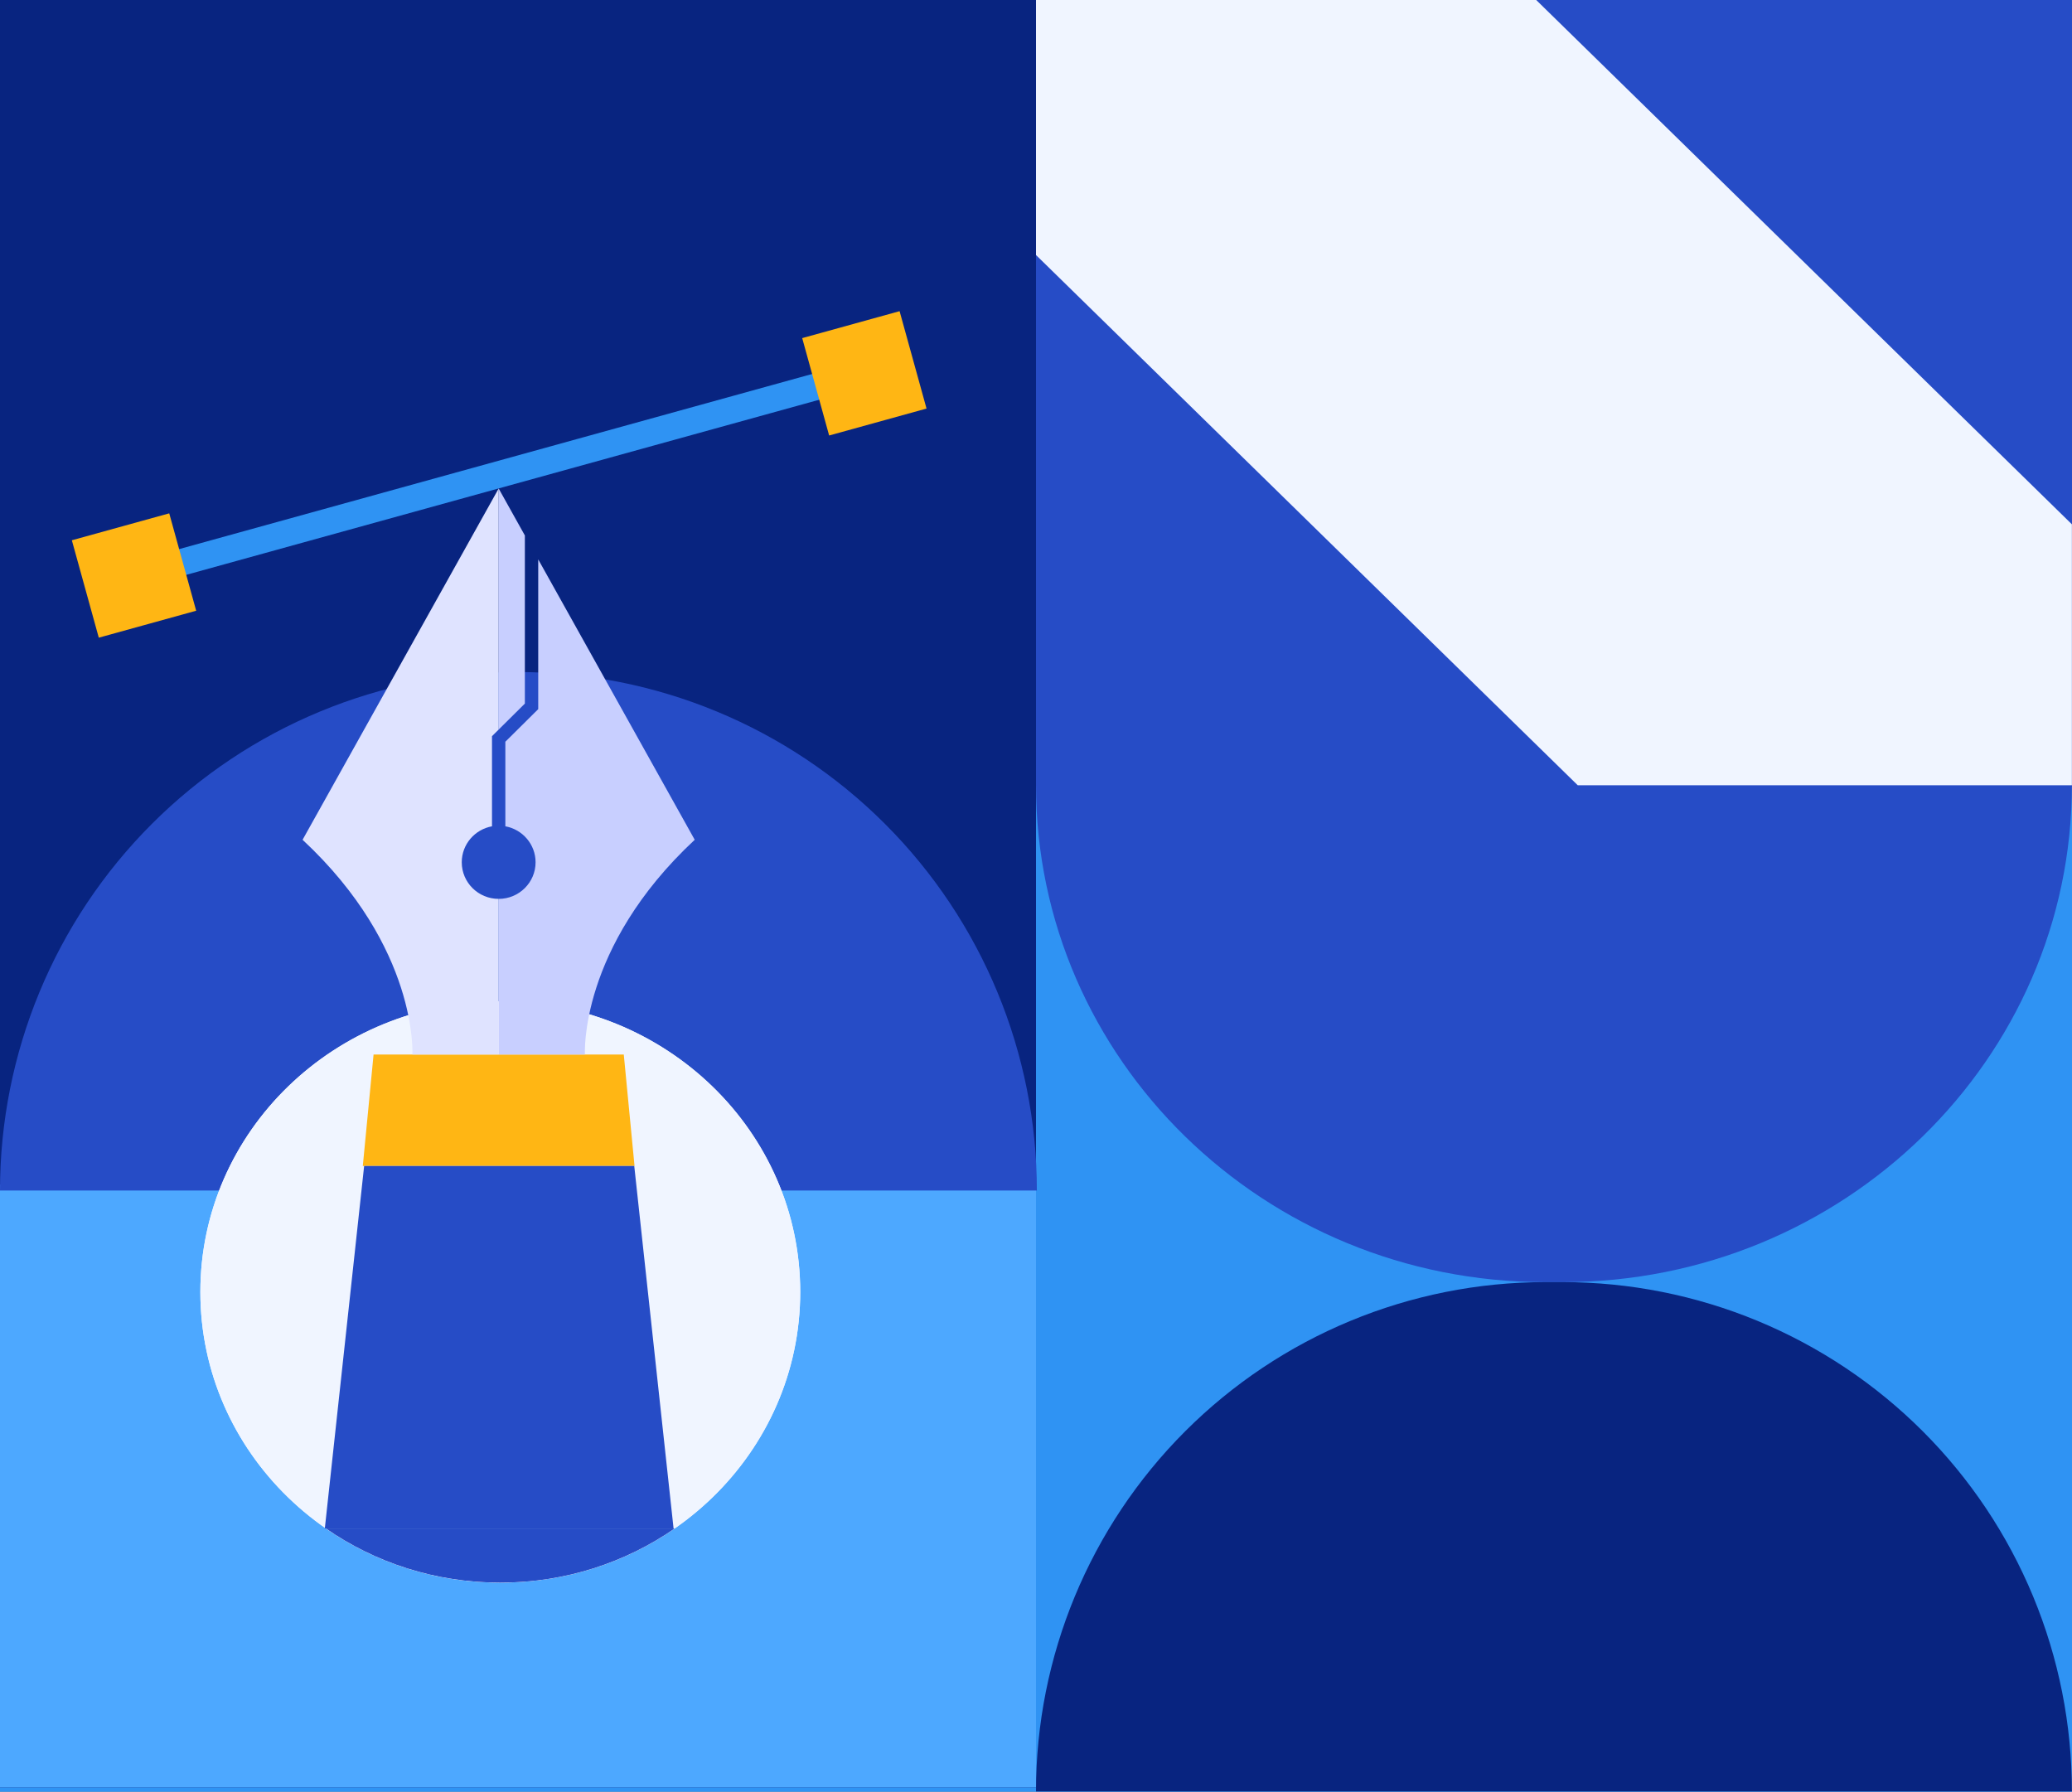<?xml version="1.0" encoding="UTF-8"?> <svg xmlns="http://www.w3.org/2000/svg" width="606" height="524" viewBox="0 0 606 524" fill="none"><rect x="0" y="0" width="606" height="524" fill="#808080" stroke="none"/><g clip-path="url(#clip0_282_21343)"><rect width="606" height="524" fill="#2F93F3"></rect><path d="M303 -64H0V522.699H303V-64Z" fill="#082480"></path><path d="M303 346.435H0V522.7H303V346.435Z" fill="#4DA8FF"></path><path d="M606 -64H303V522.699H606V-64Z" fill="#2F93F3"></path><path d="M606 -64H303V230H606V-64Z" fill="#264CC6"></path><path d="M303 229.492C303 309.854 369.684 374.959 451.941 374.959H457.059C539.19 374.959 605.969 309.854 605.969 229.492H303Z" fill="#264CC6"></path><path d="M457.059 374.958H451.941C412.44 374.958 374.556 390.65 346.624 418.582C318.692 446.514 303 484.398 303 523.9H605.969C605.973 504.342 602.124 484.975 594.643 466.905C587.161 448.835 576.193 432.415 562.365 418.584C548.537 404.753 532.12 393.782 514.051 386.297C495.983 378.811 476.617 374.958 457.059 374.958Z" fill="#082480"></path><path d="M303 -66.526V74.581L461.45 229.651H605.969V153.332L380.835 -67L303 -66.526Z" fill="#F0F5FF"></path><path d="M303 348.171H0C0 307.958 15.975 269.391 44.41 240.955C72.846 212.52 111.413 196.545 151.626 196.545C191.84 196.545 230.407 212.52 258.842 240.955C287.278 269.391 303.253 307.958 303.253 348.171H303Z" fill="#264CC6"></path><path d="M146.32 462.838C194.768 462.838 234.042 424.78 234.042 377.833C234.042 330.885 194.768 292.827 146.32 292.827C97.872 292.827 58.598 330.885 58.598 377.833C58.598 424.78 97.872 462.838 146.32 462.838Z" fill="#FFFCF6"></path><path d="M146.32 462.838C194.768 462.838 234.042 424.78 234.042 377.833C234.042 330.885 194.768 292.827 146.32 292.827C97.872 292.827 58.598 330.885 58.598 377.833C58.598 424.78 97.872 462.838 146.32 462.838Z" fill="#F0F5FF"></path><path d="M251.76 105.435L40.188 163.959L42.27 171.488L253.842 112.965L251.76 105.435Z" fill="#2F93F3"></path><path d="M49.497 150.125L21.014 158.003L28.893 186.487L57.376 178.608L49.497 150.125Z" fill="#FFB614"></path><path d="M263.104 91L234.621 98.879L242.5 127.362L270.983 119.483L263.104 91Z" fill="#FFB614"></path><path d="M185.582 341H106.109L109.258 308.396H182.438L185.582 341Z" fill="#FFB614"></path><path fill-rule="evenodd" clip-rule="evenodd" d="M145.844 213.364L153.508 205.764V156.597L145.844 142.865V213.364ZM157.414 163.595V207.389L147.802 216.92V241.653C152.83 242.565 156.641 246.93 156.641 252.176C156.641 258.085 151.807 262.875 145.844 262.875H145.844V308.396H171.073C171.073 308.396 169.237 277.218 203.185 245.594L157.414 163.595Z" fill="#C8CFFF"></path><path fill-rule="evenodd" clip-rule="evenodd" d="M143.896 241.651V215.295L145.845 213.364V142.865L88.496 245.594C122.444 277.218 120.608 308.396 120.608 308.396H145.845V262.875C139.882 262.875 135.049 258.085 135.049 252.176C135.049 246.927 138.864 242.56 143.896 241.651Z" fill="#DFE3FF"></path><path d="M106.5 341H185.5L197 447H95L106.5 341Z" fill="#264CC6"></path><path fill-rule="evenodd" clip-rule="evenodd" d="M95.312 447C109.685 456.97 127.295 462.838 146.319 462.838C165.342 462.838 182.952 456.97 197.325 447H95.312Z" fill="#264CC6"></path></g><defs><clipPath id="clip0_282_21343"><rect width="606" height="524" fill="white"></rect></clipPath></defs></svg> 